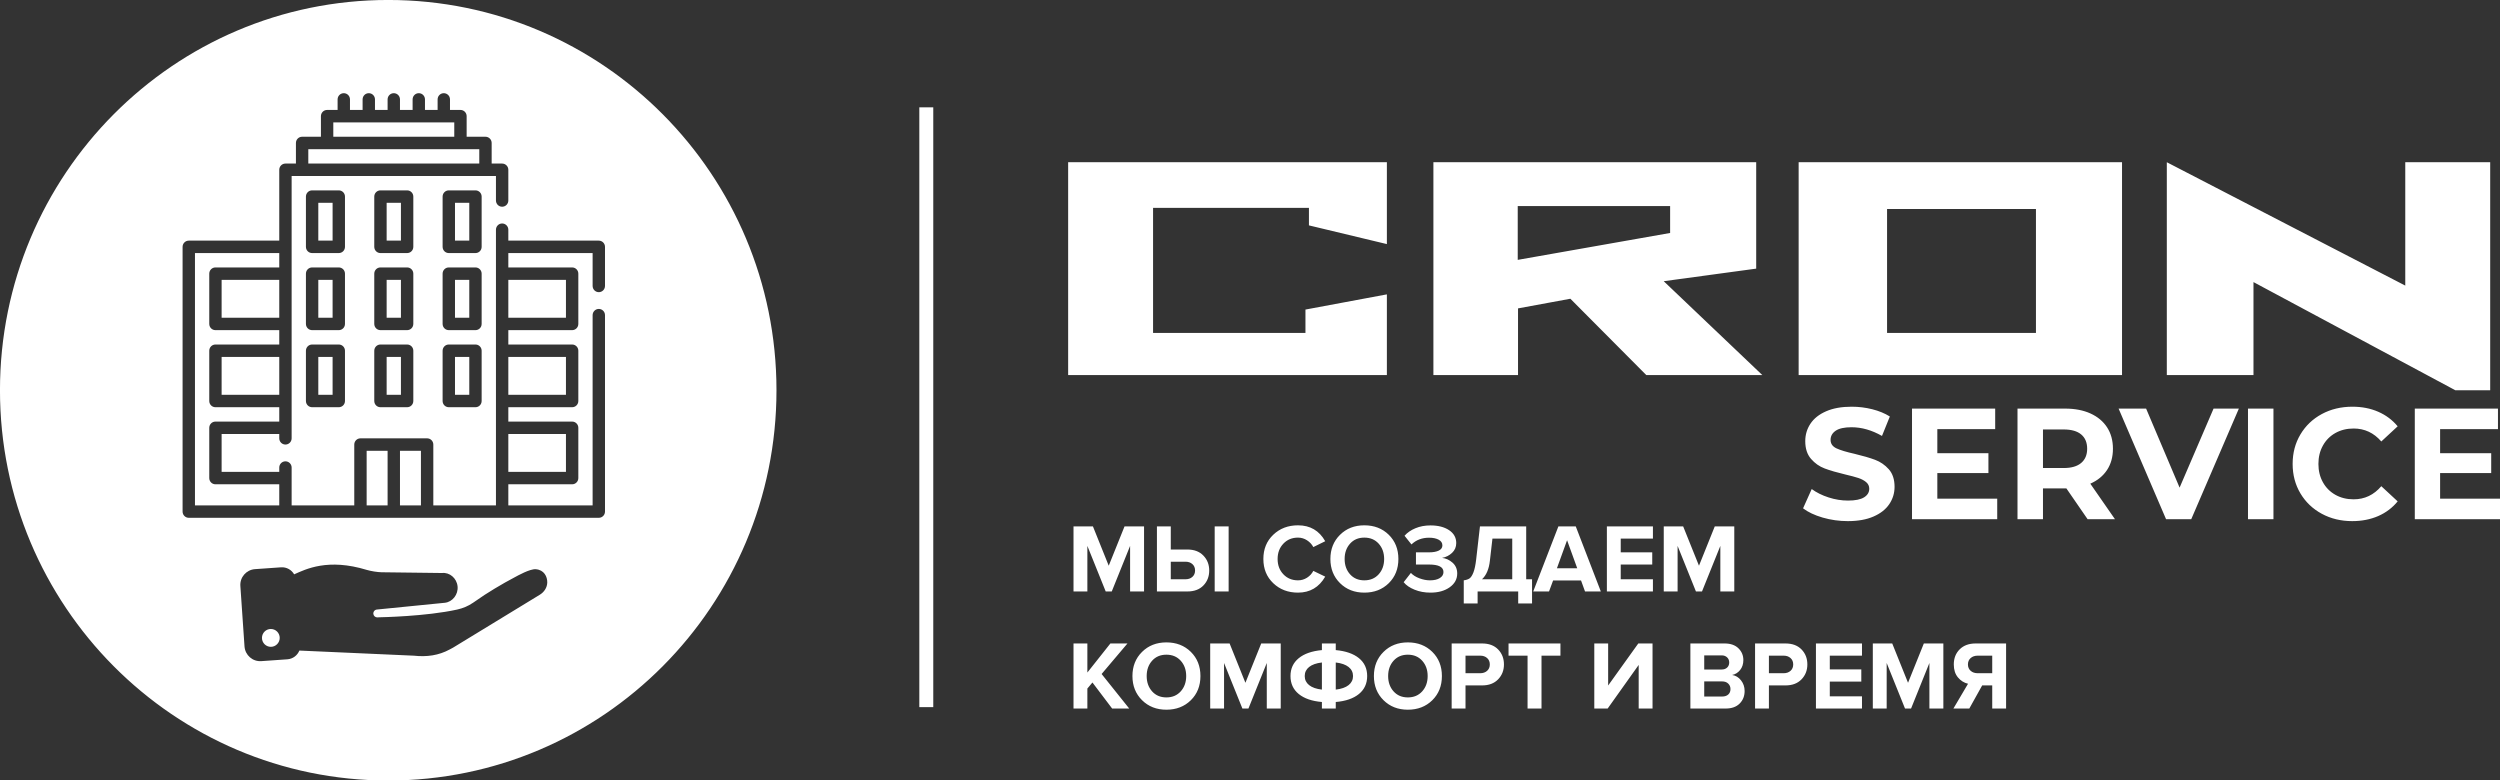 <svg xmlns="http://www.w3.org/2000/svg" xmlns:xlink="http://www.w3.org/1999/xlink" preserveAspectRatio="xMidYMid" width="205" height="64" viewBox="0 0 205 64">
  <rect x="0" y="0" width="205" height="64" fill="#333333" stroke="none"/>
  <defs>
    <style>
      .cls-1 {
        fill: #fff;
        fill-rule: evenodd;
      }
    </style>
  </defs>
  <path d="M205.000,40.892 L205.000,42.577 L198.013,42.577 L198.013,33.505 L204.833,33.505 L204.833,35.190 L200.089,35.190 L200.089,37.160 L204.279,37.160 L204.279,38.793 L200.089,38.793 L200.089,40.892 L205.000,40.892 ZM184.785,23.131 L184.785,30.754 L177.679,30.754 L177.679,13.303 L197.232,23.419 L197.232,13.303 L204.196,13.303 L204.196,32.000 L201.334,32.000 L184.785,23.131 ZM181.512,33.505 L183.587,33.505 L179.681,42.577 L177.618,42.577 L173.725,33.505 L175.981,33.505 L178.727,39.985 L181.512,33.505 ZM147.489,13.303 L174.006,13.303 L174.006,30.754 L147.489,30.754 L147.489,13.303 ZM154.739,27.302 L166.948,27.302 L166.948,17.138 L154.739,17.138 L154.739,27.302 ZM148.203,54.484 C148.203,54.969 148.043,55.377 147.723,55.708 C147.403,56.039 146.966,56.204 146.411,56.204 L145.051,56.204 L145.051,58.100 L143.915,58.100 L143.915,52.764 L146.411,52.764 C146.971,52.764 147.410,52.928 147.727,53.256 C148.045,53.584 148.203,53.993 148.203,54.484 ZM146.823,53.960 C146.677,53.829 146.489,53.764 146.259,53.764 L145.051,53.764 L145.051,55.204 L146.259,55.204 C146.489,55.204 146.677,55.139 146.823,55.008 C146.970,54.877 147.043,54.703 147.043,54.484 C147.043,54.265 146.970,54.091 146.823,53.960 ZM134.994,30.754 L128.770,24.497 L124.478,25.288 L124.478,30.754 L117.539,30.754 L117.539,13.303 L144.008,13.303 L144.008,22.028 L136.425,23.059 L144.509,30.754 L134.994,30.754 ZM136.950,19.104 L136.950,16.899 L124.454,16.899 L124.454,21.309 L136.950,19.104 ZM118.828,43.476 C119.217,43.737 119.412,44.089 119.412,44.532 C119.412,44.852 119.297,45.120 119.068,45.336 C118.838,45.552 118.566,45.689 118.252,45.748 C118.561,45.780 118.845,45.909 119.104,46.136 C119.362,46.363 119.492,46.660 119.492,47.028 C119.492,47.487 119.286,47.863 118.876,48.156 C118.465,48.449 117.940,48.596 117.300,48.596 C116.825,48.596 116.390,48.516 115.996,48.356 C115.601,48.196 115.302,47.991 115.100,47.740 L115.692,46.980 C115.868,47.167 116.104,47.315 116.400,47.424 C116.696,47.533 116.980,47.588 117.252,47.588 C117.598,47.588 117.870,47.525 118.068,47.400 C118.265,47.275 118.364,47.111 118.364,46.908 C118.364,46.497 117.972,46.292 117.188,46.292 L116.108,46.292 L116.108,45.292 L117.188,45.292 C117.518,45.292 117.782,45.244 117.980,45.148 C118.177,45.052 118.276,44.911 118.276,44.724 C118.276,44.521 118.174,44.365 117.972,44.256 C117.769,44.147 117.508,44.092 117.188,44.092 C116.606,44.092 116.124,44.276 115.740,44.644 L115.172,43.932 C115.396,43.676 115.693,43.471 116.064,43.316 C116.434,43.161 116.846,43.084 117.300,43.084 C117.929,43.084 118.438,43.215 118.828,43.476 ZM111.876,48.596 C111.070,48.596 110.405,48.336 109.880,47.816 C109.354,47.296 109.092,46.636 109.092,45.836 C109.092,45.036 109.354,44.376 109.880,43.856 C110.405,43.336 111.070,43.076 111.876,43.076 C112.686,43.076 113.354,43.335 113.880,43.852 C114.405,44.369 114.668,45.031 114.668,45.836 C114.668,46.641 114.405,47.303 113.880,47.820 C113.354,48.337 112.686,48.596 111.876,48.596 ZM113.052,44.580 C112.753,44.249 112.361,44.084 111.876,44.084 C111.390,44.084 111.000,44.249 110.704,44.580 C110.408,44.911 110.260,45.329 110.260,45.836 C110.260,46.343 110.408,46.761 110.704,47.092 C111.000,47.423 111.390,47.588 111.876,47.588 C112.361,47.588 112.753,47.423 113.052,47.092 C113.350,46.761 113.500,46.343 113.500,45.836 C113.500,45.329 113.350,44.911 113.052,44.580 ZM87.588,13.303 L113.724,13.303 L113.724,20.015 L107.333,18.481 L107.333,17.043 L94.551,17.043 L94.551,27.302 L107.047,27.302 L107.047,25.384 L113.724,24.138 L113.724,30.754 L87.588,30.754 L87.588,13.303 ZM75.384,8.799 L76.528,8.799 L76.528,57.986 L75.384,57.986 L75.384,8.799 ZM31.834,64.003 C14.252,64.003 -0.002,49.675 -0.002,32.000 C-0.002,14.326 14.252,-0.002 31.834,-0.002 C49.417,-0.002 63.671,14.326 63.671,32.000 C63.671,49.675 49.417,64.003 31.834,64.003 ZM49.610,41.950 L49.610,25.842 C49.610,25.560 49.382,25.332 49.102,25.332 C48.822,25.332 48.595,25.560 48.595,25.842 L48.595,41.440 L41.683,41.440 L41.683,39.712 L46.916,39.712 C47.196,39.712 47.423,39.484 47.423,39.202 L47.423,35.080 C47.423,34.799 47.196,34.570 46.916,34.570 L41.683,34.570 L41.683,33.392 L46.916,33.392 C47.196,33.392 47.423,33.164 47.423,32.882 L47.423,28.760 C47.423,28.479 47.196,28.250 46.916,28.250 L41.683,28.250 L41.683,27.072 L46.916,27.072 C47.196,27.072 47.423,26.843 47.423,26.562 L47.423,22.440 C47.423,22.158 47.196,21.930 46.916,21.930 L41.683,21.930 L41.683,20.752 L48.595,20.752 L48.595,23.447 C48.595,23.729 48.822,23.958 49.102,23.958 C49.382,23.958 49.610,23.729 49.610,23.447 L49.610,20.242 C49.610,19.960 49.382,19.732 49.102,19.732 L41.683,19.732 L41.683,18.836 C41.683,18.554 41.455,18.325 41.175,18.325 C40.895,18.325 40.668,18.554 40.668,18.836 L40.668,41.440 L35.532,41.440 L35.532,36.454 C35.532,36.172 35.305,35.944 35.024,35.944 L29.557,35.944 C29.277,35.944 29.050,36.172 29.050,36.454 L29.050,41.440 L23.914,41.440 L23.914,38.339 C23.914,38.057 23.687,37.829 23.406,37.829 C23.126,37.829 22.899,38.057 22.899,38.339 L22.899,38.692 L18.173,38.692 L18.173,35.590 L22.899,35.590 L22.899,35.943 C22.899,36.224 23.126,36.453 23.406,36.453 C23.687,36.453 23.914,36.224 23.914,35.943 L23.914,14.432 L40.668,14.432 L40.668,16.442 C40.668,16.724 40.895,16.952 41.175,16.952 C41.455,16.952 41.683,16.724 41.683,16.442 L41.683,13.922 C41.683,13.640 41.455,13.412 41.175,13.412 L40.316,13.412 L40.316,11.723 C40.316,11.442 40.088,11.213 39.808,11.213 L38.265,11.213 L38.265,9.525 C38.265,9.244 38.038,9.015 37.758,9.015 L36.899,9.015 L36.899,8.151 C36.899,7.870 36.671,7.641 36.391,7.641 C36.111,7.641 35.884,7.870 35.884,8.151 L35.884,9.015 L34.848,9.015 L34.848,8.151 C34.848,7.870 34.621,7.641 34.341,7.641 C34.061,7.641 33.834,7.870 33.834,8.151 L33.834,9.015 L32.798,9.015 L32.798,8.151 C32.798,7.870 32.571,7.641 32.291,7.641 C32.011,7.641 31.783,7.870 31.783,8.151 L31.783,9.015 L30.748,9.015 L30.748,8.151 C30.748,7.870 30.521,7.641 30.241,7.641 C29.960,7.641 29.733,7.870 29.733,8.151 L29.733,9.015 L28.698,9.015 L28.698,8.151 C28.698,7.870 28.470,7.641 28.191,7.641 C27.910,7.641 27.683,7.870 27.683,8.151 L27.683,9.015 L26.824,9.015 C26.544,9.015 26.316,9.244 26.316,9.525 L26.316,11.213 L24.773,11.213 C24.493,11.213 24.266,11.442 24.266,11.723 L24.266,13.412 L23.406,13.412 C23.126,13.412 22.899,13.640 22.899,13.922 L22.899,19.732 L15.479,19.732 C15.199,19.732 14.972,19.960 14.972,20.242 L14.972,41.950 C14.972,42.231 15.199,42.460 15.479,42.460 L49.102,42.460 C49.382,42.460 49.610,42.231 49.610,41.950 ZM38.988,21.930 L36.801,21.930 C36.521,21.930 36.294,22.158 36.294,22.440 L36.294,26.562 C36.294,26.843 36.521,27.072 36.801,27.072 L38.988,27.072 C39.268,27.072 39.495,26.843 39.495,26.562 L39.495,22.440 C39.495,22.158 39.268,21.930 38.988,21.930 ZM39.495,20.242 L39.495,16.120 C39.495,15.838 39.268,15.610 38.988,15.610 L36.801,15.610 C36.521,15.610 36.294,15.838 36.294,16.120 L36.294,20.242 C36.294,20.524 36.521,20.752 36.801,20.752 L38.988,20.752 C39.268,20.752 39.495,20.524 39.495,20.242 ZM38.988,28.250 L36.801,28.250 C36.521,28.250 36.294,28.479 36.294,28.760 L36.294,32.882 C36.294,33.164 36.521,33.392 36.801,33.392 L38.988,33.392 C39.268,33.392 39.495,33.164 39.495,32.882 L39.495,28.760 C39.495,28.479 39.268,28.250 38.988,28.250 ZM33.384,21.930 L31.197,21.930 C30.917,21.930 30.690,22.158 30.690,22.440 L30.690,26.562 C30.690,26.843 30.917,27.072 31.197,27.072 L33.384,27.072 C33.665,27.072 33.892,26.843 33.892,26.562 L33.892,22.440 C33.892,22.158 33.665,21.930 33.384,21.930 ZM33.892,20.242 L33.892,16.120 C33.892,15.838 33.665,15.610 33.384,15.610 L31.197,15.610 C30.917,15.610 30.690,15.838 30.690,16.120 L30.690,20.242 C30.690,20.524 30.917,20.752 31.197,20.752 L33.384,20.752 C33.665,20.752 33.892,20.524 33.892,20.242 ZM33.384,28.250 L31.197,28.250 C30.917,28.250 30.690,28.479 30.690,28.760 L30.690,32.882 C30.690,33.164 30.917,33.392 31.197,33.392 L33.384,33.392 C33.665,33.392 33.892,33.164 33.892,32.882 L33.892,28.760 C33.892,28.479 33.665,28.250 33.384,28.250 ZM27.780,21.930 L25.594,21.930 C25.313,21.930 25.086,22.158 25.086,22.440 L25.086,26.562 C25.086,26.843 25.313,27.072 25.594,27.072 L27.780,27.072 C28.061,27.072 28.288,26.843 28.288,26.562 L28.288,22.440 C28.288,22.158 28.061,21.930 27.780,21.930 ZM28.288,20.242 L28.288,16.120 C28.288,15.838 28.061,15.610 27.780,15.610 L25.594,15.610 C25.313,15.610 25.086,15.838 25.086,16.120 L25.086,20.242 C25.086,20.524 25.313,20.752 25.594,20.752 L27.780,20.752 C28.061,20.752 28.288,20.524 28.288,20.242 ZM27.780,28.250 L25.594,28.250 C25.313,28.250 25.086,28.479 25.086,28.760 L25.086,32.882 C25.086,33.164 25.313,33.392 25.594,33.392 L27.780,33.392 C28.061,33.392 28.288,33.164 28.288,32.882 L28.288,28.760 C28.288,28.479 28.061,28.250 27.780,28.250 ZM44.875,47.776 C44.890,47.278 44.611,46.728 43.935,46.676 C43.455,46.639 42.458,47.200 42.189,47.345 C41.218,47.854 39.871,48.654 38.987,49.292 C38.926,49.334 38.843,49.390 38.781,49.432 C38.383,49.702 37.960,49.879 37.495,49.982 C34.923,50.553 31.169,50.615 31.169,50.615 L30.952,50.626 C30.787,50.636 30.642,50.517 30.616,50.351 C30.591,50.169 30.720,49.998 30.906,49.982 L36.483,49.427 C37.097,49.359 37.588,48.757 37.521,48.082 C37.454,47.407 36.860,46.914 36.245,46.987 L31.283,46.925 C30.947,46.919 30.405,46.831 30.079,46.733 C26.883,45.757 25.080,46.670 24.120,47.096 C23.908,46.728 23.500,46.489 23.046,46.520 L20.908,46.670 C20.195,46.722 19.658,47.340 19.710,48.056 L20.050,53.009 C20.102,53.725 20.717,54.265 21.429,54.213 L23.567,54.063 C24.017,54.031 24.388,53.741 24.548,53.346 L33.942,53.766 C34.990,53.881 35.972,53.751 36.891,53.247 L37.159,53.102 L44.265,48.768 C44.616,48.555 44.864,48.186 44.875,47.776 ZM22.209,53.040 C21.806,53.040 21.481,52.713 21.481,52.308 C21.481,51.903 21.806,51.576 22.209,51.576 C22.612,51.576 22.937,51.903 22.937,52.308 C22.937,52.708 22.612,53.040 22.209,53.040 ZM26.101,29.270 L27.273,29.270 L27.273,32.372 L26.101,32.372 L26.101,29.270 ZM26.101,16.630 L27.273,16.630 L27.273,19.732 L26.101,19.732 L26.101,16.630 ZM26.101,22.950 L27.273,22.950 L27.273,26.052 L26.101,26.052 L26.101,22.950 ZM31.705,29.270 L32.877,29.270 L32.877,32.372 L31.705,32.372 L31.705,29.270 ZM31.705,16.630 L32.877,16.630 L32.877,19.732 L31.705,19.732 L31.705,16.630 ZM31.705,22.950 L32.877,22.950 L32.877,26.052 L31.705,26.052 L31.705,22.950 ZM37.309,29.270 L38.481,29.270 L38.481,32.372 L37.309,32.372 L37.309,29.270 ZM37.309,16.630 L38.481,16.630 L38.481,19.732 L37.309,19.732 L37.309,16.630 ZM37.309,22.950 L38.481,22.950 L38.481,26.052 L37.309,26.052 L37.309,22.950 ZM22.899,21.930 L17.666,21.930 C17.386,21.930 17.159,22.158 17.159,22.440 L17.159,26.562 C17.159,26.843 17.386,27.072 17.666,27.072 L22.899,27.072 L22.899,28.250 L17.666,28.250 C17.386,28.250 17.159,28.479 17.159,28.760 L17.159,32.882 C17.159,33.164 17.386,33.392 17.666,33.392 L22.899,33.392 L22.899,34.570 L17.666,34.570 C17.386,34.570 17.159,34.799 17.159,35.080 L17.159,39.202 C17.159,39.484 17.386,39.712 17.666,39.712 L22.899,39.712 L22.899,41.440 L15.987,41.440 L15.987,20.752 L22.899,20.752 L22.899,21.930 ZM18.173,29.270 L22.899,29.270 L22.899,32.372 L18.173,32.372 L18.173,29.270 ZM18.173,22.950 L22.899,22.950 L22.899,26.052 L18.173,26.052 L18.173,22.950 ZM31.783,41.440 L30.065,41.440 L30.065,36.964 L31.783,36.964 L31.783,41.440 ZM34.517,41.440 L32.798,41.440 L32.798,36.964 L34.517,36.964 L34.517,41.440 ZM46.408,26.052 L41.683,26.052 L41.683,22.950 L46.408,22.950 L46.408,26.052 ZM46.408,32.372 L41.683,32.372 L41.683,29.270 L46.408,29.270 L46.408,32.372 ZM46.408,38.692 L41.683,38.692 L41.683,35.590 L46.408,35.590 L46.408,38.692 ZM39.301,13.412 L25.281,13.412 L25.281,12.234 L39.301,12.234 L39.301,13.412 ZM27.331,10.035 L37.250,10.035 L37.250,11.213 L27.331,11.213 L27.331,10.035 ZM90.916,46.388 L92.212,43.164 L93.812,43.164 L93.812,48.500 L92.668,48.500 L92.668,44.764 L91.164,48.500 L90.668,48.500 L89.164,44.764 L89.164,48.500 L88.028,48.500 L88.028,43.164 L89.620,43.164 L90.916,46.388 ZM89.164,55.148 L91.052,52.764 L92.452,52.764 L90.332,55.268 L92.596,58.100 L91.196,58.100 L89.580,55.964 L89.164,56.460 L89.164,58.100 L88.028,58.100 L88.028,52.764 L89.164,52.764 L89.164,55.148 ZM95.644,52.676 C96.454,52.676 97.122,52.935 97.648,53.452 C98.173,53.969 98.436,54.631 98.436,55.436 C98.436,56.241 98.173,56.903 97.648,57.420 C97.122,57.937 96.454,58.196 95.644,58.196 C94.838,58.196 94.173,57.936 93.648,57.416 C93.122,56.896 92.860,56.236 92.860,55.436 C92.860,54.636 93.122,53.976 93.648,53.456 C94.173,52.936 94.838,52.676 95.644,52.676 ZM94.472,56.692 C94.768,57.023 95.159,57.188 95.644,57.188 C96.129,57.188 96.521,57.023 96.820,56.692 C97.118,56.361 97.268,55.943 97.268,55.436 C97.268,54.929 97.118,54.511 96.820,54.180 C96.521,53.849 96.129,53.684 95.644,53.684 C95.159,53.684 94.768,53.849 94.472,54.180 C94.176,54.511 94.028,54.929 94.028,55.436 C94.028,55.943 94.176,56.361 94.472,56.692 ZM97.364,48.500 L94.868,48.500 L94.868,43.164 L96.004,43.164 L96.004,45.060 L97.364,45.060 C97.918,45.060 98.356,45.225 98.676,45.556 C98.996,45.887 99.156,46.295 99.156,46.780 C99.156,47.271 98.997,47.680 98.680,48.008 C98.363,48.336 97.924,48.500 97.364,48.500 ZM97.776,46.256 C97.629,46.125 97.441,46.060 97.212,46.060 L96.004,46.060 L96.004,47.500 L97.212,47.500 C97.441,47.500 97.629,47.435 97.776,47.304 C97.922,47.173 97.996,46.999 97.996,46.780 C97.996,46.561 97.922,46.387 97.776,46.256 ZM100.748,43.164 L100.748,48.500 L99.604,48.500 L99.604,43.164 L100.748,43.164 ZM102.124,55.988 L103.420,52.764 L105.020,52.764 L105.020,58.100 L103.876,58.100 L103.876,54.364 L102.372,58.100 L101.876,58.100 L100.372,54.364 L100.372,58.100 L99.236,58.100 L99.236,52.764 L100.828,52.764 L102.124,55.988 ZM103.596,45.836 C103.596,45.025 103.866,44.363 104.408,43.848 C104.949,43.333 105.625,43.076 106.436,43.076 C107.433,43.076 108.177,43.511 108.668,44.380 L107.692,44.860 C107.574,44.636 107.402,44.451 107.176,44.304 C106.949,44.157 106.702,44.084 106.436,44.084 C105.950,44.084 105.550,44.249 105.236,44.580 C104.921,44.911 104.764,45.329 104.764,45.836 C104.764,46.343 104.921,46.761 105.236,47.092 C105.550,47.423 105.950,47.588 106.436,47.588 C106.702,47.588 106.949,47.516 107.176,47.372 C107.402,47.228 107.574,47.041 107.692,46.812 L108.668,47.284 C108.161,48.159 107.417,48.596 106.436,48.596 C105.625,48.596 104.949,48.339 104.408,47.824 C103.866,47.309 103.596,46.647 103.596,45.836 ZM108.396,53.308 L108.396,52.764 L109.532,52.764 L109.532,53.308 C110.348,53.383 110.981,53.603 111.432,53.968 C111.882,54.333 112.108,54.823 112.108,55.436 C112.108,56.049 111.882,56.540 111.432,56.908 C110.981,57.276 110.348,57.495 109.532,57.564 L109.532,58.100 L108.396,58.100 L108.396,57.564 C107.580,57.495 106.946,57.276 106.496,56.908 C106.045,56.540 105.820,56.049 105.820,55.436 C105.820,54.828 106.045,54.340 106.496,53.972 C106.946,53.604 107.580,53.383 108.396,53.308 ZM109.532,56.548 C109.990,56.495 110.341,56.372 110.584,56.180 C110.826,55.988 110.948,55.740 110.948,55.436 C110.948,55.132 110.826,54.884 110.584,54.692 C110.341,54.500 109.990,54.377 109.532,54.324 L109.532,56.548 ZM107.348,56.180 C107.588,56.372 107.937,56.495 108.396,56.548 L108.396,54.324 C107.937,54.377 107.588,54.500 107.348,54.692 C107.108,54.884 106.988,55.132 106.988,55.436 C106.988,55.740 107.108,55.988 107.348,56.180 ZM115.444,52.676 C116.254,52.676 116.922,52.935 117.448,53.452 C117.973,53.969 118.236,54.631 118.236,55.436 C118.236,56.241 117.973,56.903 117.448,57.420 C116.922,57.937 116.254,58.196 115.444,58.196 C114.638,58.196 113.973,57.936 113.448,57.416 C112.922,56.896 112.660,56.236 112.660,55.436 C112.660,54.636 112.922,53.976 113.448,53.456 C113.973,52.936 114.638,52.676 115.444,52.676 ZM114.272,56.692 C114.568,57.023 114.958,57.188 115.444,57.188 C115.929,57.188 116.321,57.023 116.620,56.692 C116.918,56.361 117.068,55.943 117.068,55.436 C117.068,54.929 116.918,54.511 116.620,54.180 C116.321,53.849 115.929,53.684 115.444,53.684 C114.958,53.684 114.568,53.849 114.272,54.180 C113.976,54.511 113.828,54.929 113.828,55.436 C113.828,55.943 113.976,56.361 114.272,56.692 ZM122.848,53.256 C123.165,53.584 123.324,53.993 123.324,54.484 C123.324,54.969 123.164,55.377 122.844,55.708 C122.524,56.039 122.086,56.204 121.532,56.204 L120.172,56.204 L120.172,58.100 L119.036,58.100 L119.036,52.764 L121.532,52.764 C122.092,52.764 122.530,52.928 122.848,53.256 ZM120.172,53.764 L120.172,55.204 L121.380,55.204 C121.609,55.204 121.797,55.139 121.944,55.008 C122.090,54.877 122.164,54.703 122.164,54.484 C122.164,54.265 122.090,54.091 121.944,53.960 C121.797,53.829 121.609,53.764 121.380,53.764 L120.172,53.764 ZM120.028,49.484 L120.028,47.588 C120.230,47.561 120.389,47.508 120.504,47.428 C120.618,47.348 120.724,47.185 120.820,46.940 C120.916,46.695 120.990,46.345 121.044,45.892 L121.356,43.164 L125.148,43.164 L125.148,47.500 L125.628,47.500 L125.628,49.484 L124.492,49.484 L124.492,48.500 L121.164,48.500 L121.164,49.484 L120.028,49.484 ZM124.004,47.500 L124.004,44.164 L122.380,44.164 L122.172,45.972 C122.097,46.660 121.881,47.169 121.524,47.500 L124.004,47.500 ZM127.956,53.764 L126.404,53.764 L126.404,58.100 L125.260,58.100 L125.260,53.764 L123.700,53.764 L123.700,52.764 L127.956,52.764 L127.956,53.764 ZM127.020,48.500 L125.724,48.500 L127.788,43.164 L129.212,43.164 L131.268,48.500 L129.972,48.500 L129.644,47.596 L127.356,47.596 L127.020,48.500 ZM129.332,46.596 L128.500,44.300 L127.668,46.596 L129.332,46.596 ZM131.868,56.212 L134.340,52.764 L135.508,52.764 L135.508,58.100 L134.372,58.100 L134.372,54.524 L131.828,58.100 L130.732,58.100 L130.732,52.764 L131.868,52.764 L131.868,56.212 ZM135.540,47.500 L135.540,48.500 L131.764,48.500 L131.764,43.164 L135.540,43.164 L135.540,44.164 L132.900,44.164 L132.900,45.292 L135.484,45.292 L135.484,46.292 L132.900,46.292 L132.900,47.500 L135.540,47.500 ZM139.316,46.388 L140.611,43.164 L142.211,43.164 L142.211,48.500 L141.068,48.500 L141.068,44.764 L139.564,48.500 L139.067,48.500 L137.563,44.764 L137.563,48.500 L136.428,48.500 L136.428,43.164 L138.019,43.164 L139.316,46.388 ZM142.551,53.160 C142.821,53.424 142.955,53.745 142.955,54.124 C142.955,54.449 142.867,54.721 142.691,54.940 C142.515,55.159 142.297,55.295 142.035,55.348 C142.323,55.391 142.566,55.537 142.763,55.788 C142.961,56.039 143.059,56.329 143.059,56.660 C143.059,57.076 142.923,57.420 142.651,57.692 C142.379,57.964 141.998,58.100 141.507,58.100 L138.611,58.100 L138.611,52.764 L141.419,52.764 C141.905,52.764 142.282,52.896 142.551,53.160 ZM139.747,57.116 L141.211,57.116 C141.425,57.116 141.593,57.061 141.715,56.952 C141.838,56.843 141.899,56.692 141.899,56.500 C141.899,56.324 141.838,56.176 141.715,56.056 C141.593,55.936 141.425,55.876 141.211,55.876 L139.747,55.876 L139.747,57.116 ZM139.747,53.740 L139.747,54.900 L141.171,54.900 C141.363,54.900 141.515,54.847 141.627,54.740 C141.739,54.633 141.795,54.495 141.795,54.324 C141.795,54.153 141.738,54.013 141.623,53.904 C141.509,53.795 141.358,53.740 141.171,53.740 L139.747,53.740 ZM152.683,53.764 L150.043,53.764 L150.043,54.892 L152.627,54.892 L152.627,55.892 L150.043,55.892 L150.043,57.100 L152.683,57.100 L152.683,58.100 L148.907,58.100 L148.907,52.764 L152.683,52.764 L152.683,53.764 ZM149.456,42.441 C148.790,42.246 148.255,41.993 147.851,41.683 L148.560,40.102 C148.947,40.386 149.406,40.616 149.940,40.788 C150.472,40.961 151.005,41.047 151.538,41.047 C152.131,41.047 152.569,40.959 152.853,40.782 C153.137,40.605 153.279,40.369 153.279,40.076 C153.279,39.860 153.195,39.680 153.027,39.537 C152.860,39.395 152.644,39.281 152.383,39.194 C152.120,39.108 151.766,39.013 151.319,38.909 C150.631,38.745 150.068,38.581 149.630,38.417 C149.191,38.253 148.816,37.989 148.502,37.626 C148.188,37.263 148.031,36.780 148.031,36.175 C148.031,35.648 148.173,35.171 148.457,34.743 C148.740,34.315 149.168,33.976 149.740,33.726 C150.311,33.475 151.009,33.350 151.834,33.350 C152.410,33.350 152.973,33.419 153.523,33.557 C154.073,33.696 154.554,33.894 154.967,34.153 L154.323,35.747 C153.488,35.272 152.655,35.034 151.822,35.034 C151.237,35.034 150.805,35.130 150.526,35.320 C150.247,35.510 150.107,35.760 150.107,36.071 C150.107,36.382 150.268,36.613 150.590,36.765 C150.913,36.916 151.405,37.065 152.067,37.212 C152.754,37.376 153.317,37.540 153.755,37.704 C154.193,37.868 154.570,38.128 154.884,38.482 C155.197,38.836 155.354,39.315 155.354,39.920 C155.354,40.438 155.210,40.911 154.922,41.339 C154.634,41.767 154.202,42.106 153.626,42.356 C153.051,42.607 152.350,42.732 151.525,42.732 C150.812,42.732 150.122,42.635 149.456,42.441 ZM156.459,55.988 L157.755,52.764 L159.355,52.764 L159.355,58.100 L158.211,58.100 L158.211,54.364 L156.707,58.100 L156.211,58.100 L154.707,54.364 L154.707,58.100 L153.571,58.100 L153.571,52.764 L155.163,52.764 L156.459,55.988 ZM163.772,40.892 L163.772,42.577 L156.785,42.577 L156.785,33.505 L163.605,33.505 L163.605,35.190 L158.861,35.190 L158.861,37.160 L163.051,37.160 L163.051,38.793 L158.861,38.793 L158.861,40.892 L163.772,40.892 ZM160.551,55.548 C160.324,55.276 160.211,54.921 160.211,54.484 C160.211,53.977 160.373,53.564 160.695,53.244 C161.018,52.924 161.454,52.764 162.003,52.764 L164.499,52.764 L164.499,58.100 L163.363,58.100 L163.363,56.204 L162.539,56.204 L161.483,58.100 L160.179,58.100 L161.379,56.068 C161.054,55.993 160.778,55.820 160.551,55.548 ZM161.595,55.008 C161.744,55.139 161.937,55.204 162.171,55.204 L163.363,55.204 L163.363,53.764 L162.171,53.764 C161.937,53.764 161.744,53.829 161.595,53.960 C161.446,54.091 161.371,54.265 161.371,54.484 C161.371,54.703 161.446,54.877 161.595,55.008 ZM171.424,33.907 C172.012,34.175 172.466,34.555 172.784,35.047 C173.101,35.540 173.261,36.123 173.261,36.797 C173.261,37.471 173.099,38.052 172.777,38.540 C172.455,39.028 171.997,39.402 171.405,39.661 L173.429,42.577 L171.185,42.577 L169.444,40.050 L169.341,40.050 L167.524,40.050 L167.524,42.577 L165.435,42.577 L165.435,33.505 L169.341,33.505 C170.141,33.505 170.835,33.639 171.424,33.907 ZM167.524,35.216 L167.524,38.378 L169.225,38.378 C169.853,38.378 170.330,38.240 170.656,37.963 C170.983,37.687 171.147,37.298 171.147,36.797 C171.147,36.287 170.983,35.896 170.656,35.624 C170.330,35.352 169.853,35.216 169.225,35.216 L167.524,35.216 ZM186.423,42.577 L184.335,42.577 L184.335,33.505 L186.423,33.505 L186.423,42.577 ZM190.387,33.952 C191.131,33.551 191.967,33.350 192.895,33.350 C193.677,33.350 194.384,33.488 195.016,33.765 C195.647,34.041 196.178,34.438 196.608,34.957 L195.267,36.201 C194.656,35.493 193.900,35.138 192.998,35.138 C192.439,35.138 191.941,35.261 191.502,35.507 C191.064,35.754 190.722,36.097 190.478,36.538 C190.233,36.978 190.110,37.480 190.110,38.041 C190.110,38.603 190.233,39.104 190.478,39.544 C190.722,39.985 191.064,40.328 191.502,40.575 C191.941,40.821 192.439,40.944 192.998,40.944 C193.900,40.944 194.656,40.585 195.267,39.868 L196.608,41.112 C196.178,41.639 195.645,42.041 195.009,42.318 C194.373,42.594 193.664,42.732 192.882,42.732 C191.962,42.732 191.131,42.532 190.387,42.130 C189.644,41.728 189.059,41.171 188.634,40.458 C188.209,39.745 187.996,38.940 187.996,38.041 C187.996,37.142 188.209,36.337 188.634,35.624 C189.059,34.911 189.644,34.354 190.387,33.952 Z" class="cls-1"/>
</svg>
